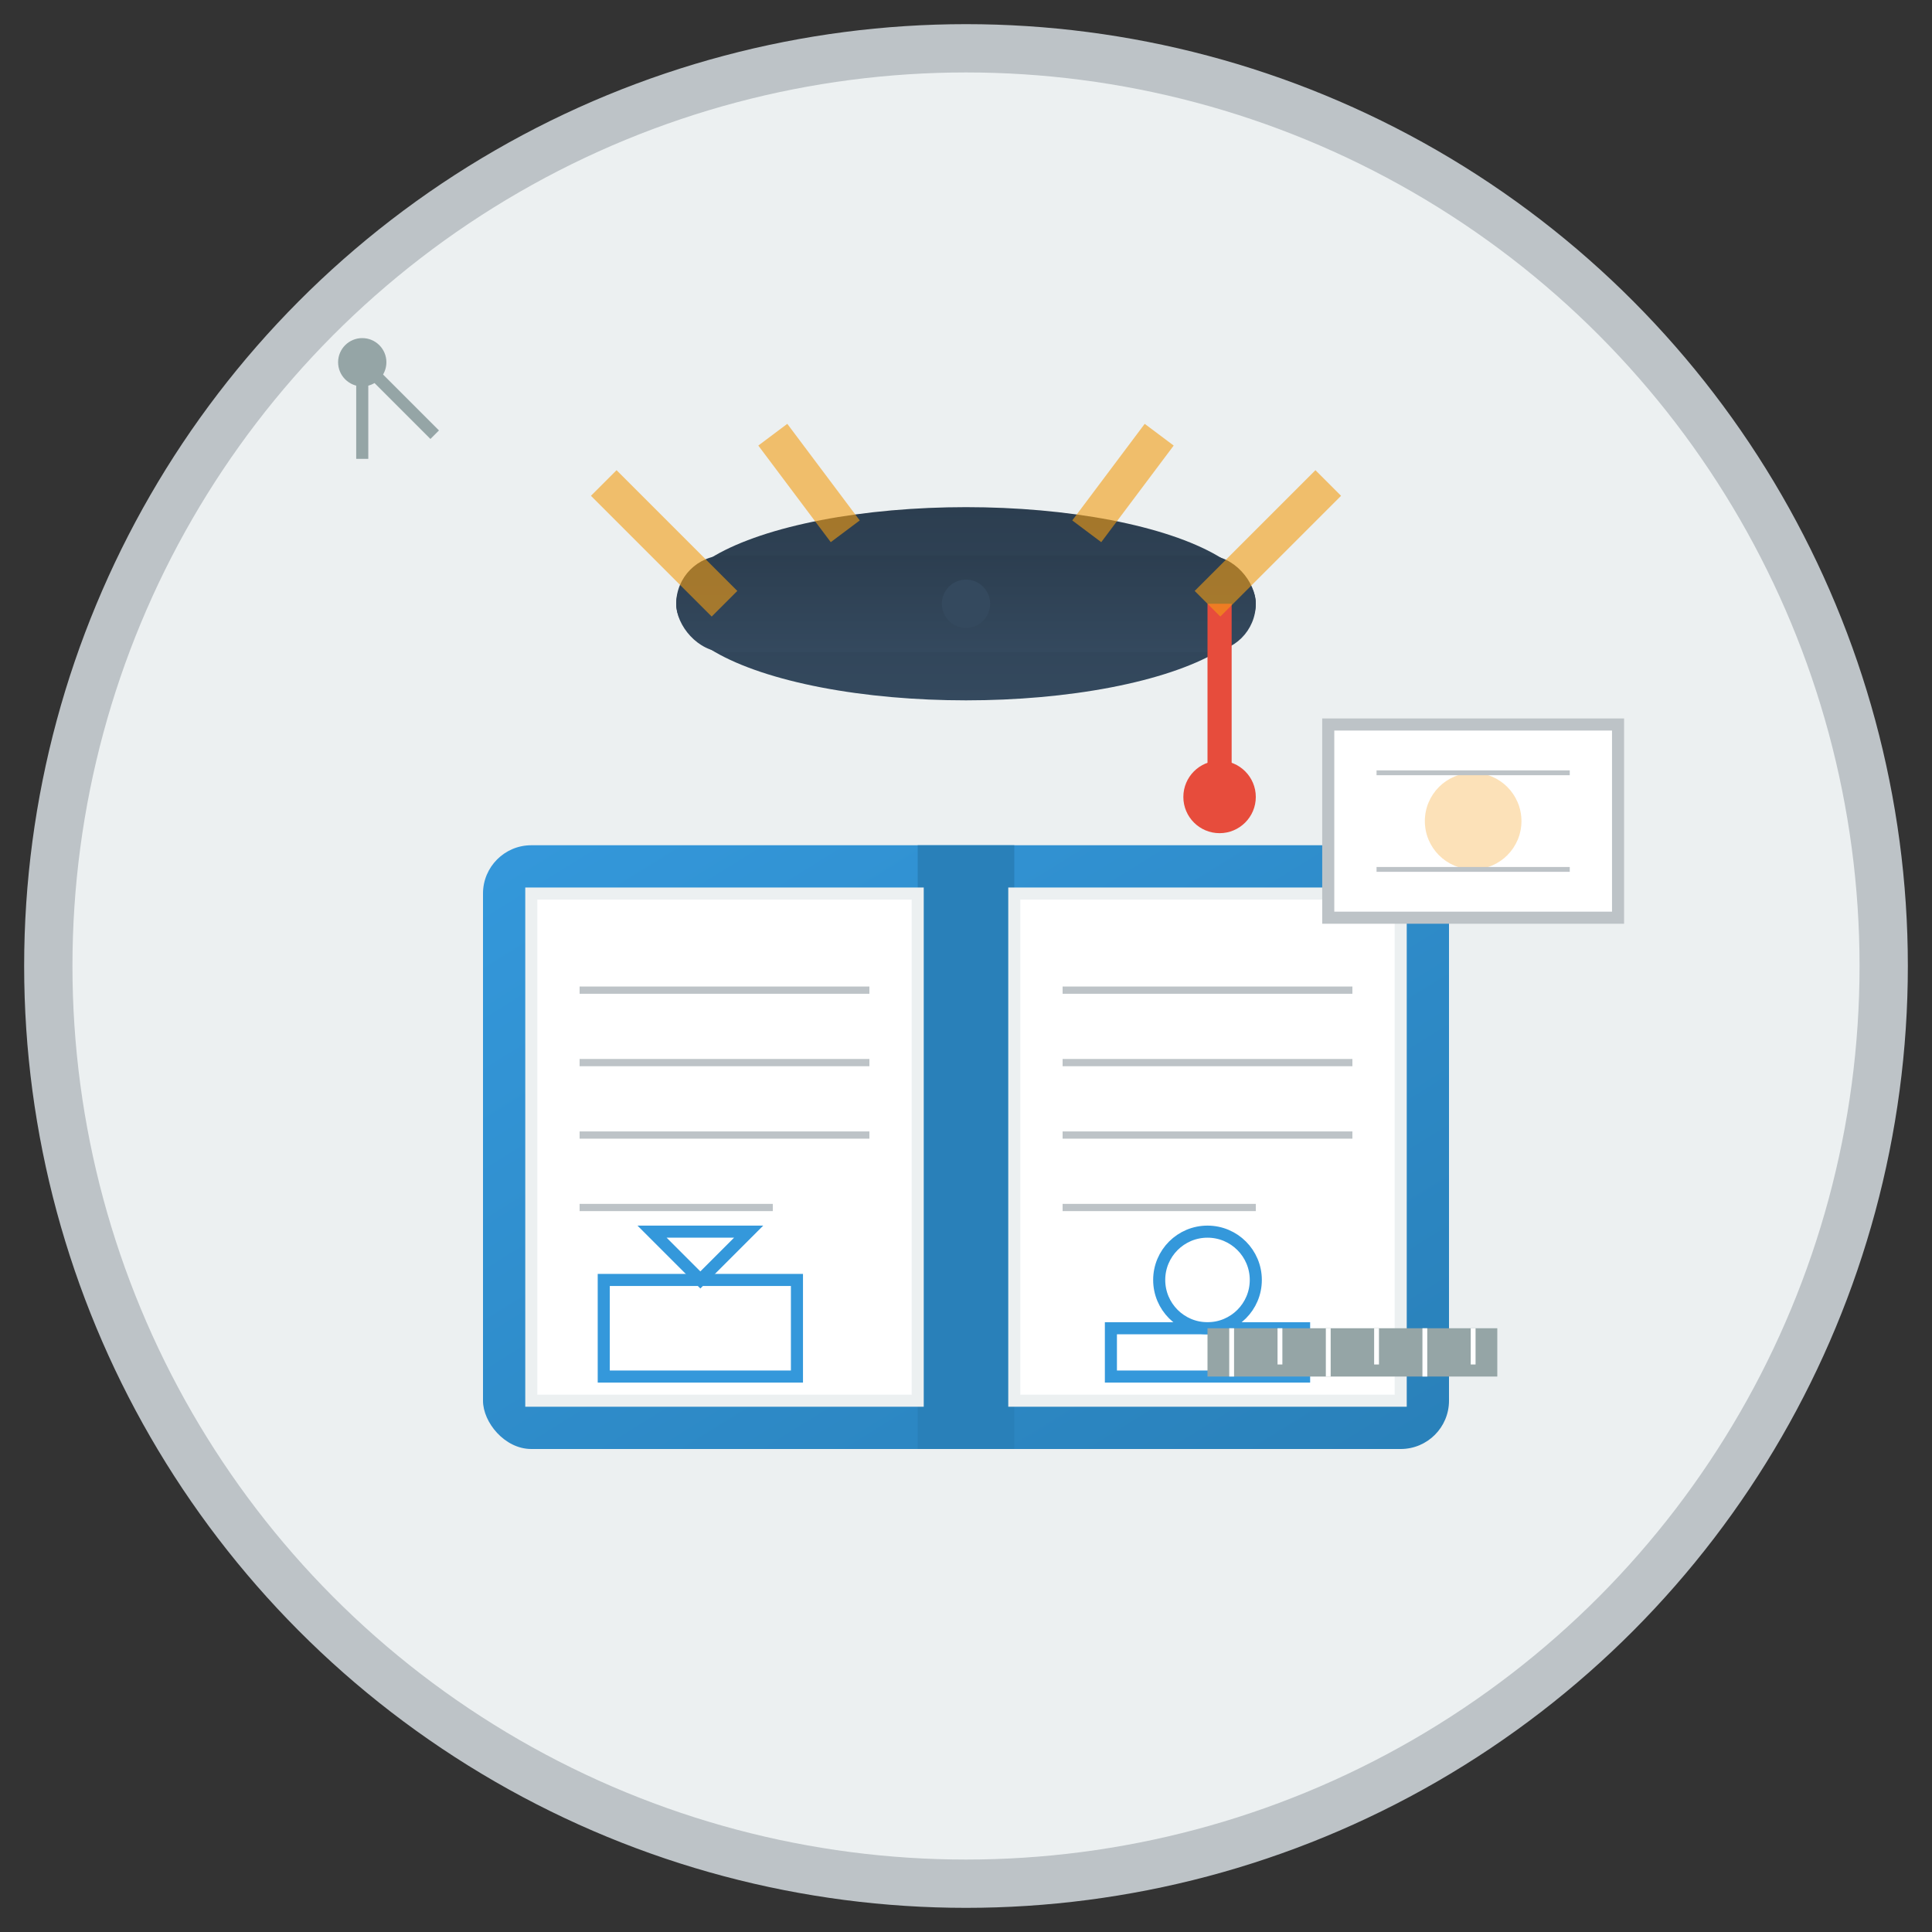<svg width="80" height="80" viewBox="0 0 80 80" fill="none" xmlns="http://www.w3.org/2000/svg">
  <rect x="0" y="0" width="80" height="80" fill="#333333" stroke="none"/>
  <!-- Course/Education Icon -->
  
  <defs>
    <linearGradient id="bookGradient" x1="0%" y1="0%" x2="100%" y2="100%">
      <stop offset="0%" style="stop-color:#3498db;stop-opacity:1" />
      <stop offset="100%" style="stop-color:#2980b9;stop-opacity:1" />
    </linearGradient>
    <linearGradient id="capGradient" x1="0%" y1="0%" x2="0%" y2="100%">
      <stop offset="0%" style="stop-color:#2c3e50;stop-opacity:1" />
      <stop offset="100%" style="stop-color:#34495e;stop-opacity:1" />
    </linearGradient>
  </defs>
  
  <!-- Background circle -->
  <circle cx="40" cy="40" r="38" fill="#ecf0f1" stroke="#bdc3c7" stroke-width="2"/>
  
  <!-- Open book -->
  <g transform="translate(20, 35)">
    <!-- Book base -->
    <rect x="0" y="0" width="40" height="25" fill="url(#bookGradient)" rx="2"/>
    
    <!-- Book spine -->
    <rect x="18" y="0" width="4" height="25" fill="#2980b9"/>
    
    <!-- Book pages -->
    <rect x="2" y="2" width="16" height="21" fill="#ffffff" stroke="#ecf0f1" stroke-width="0.5"/>
    <rect x="22" y="2" width="16" height="21" fill="#ffffff" stroke="#ecf0f1" stroke-width="0.5"/>
    
    <!-- Page lines -->
    <g stroke="#bdc3c7" stroke-width="0.3" fill="none">
      <line x1="4" y1="6" x2="16" y2="6"/>
      <line x1="4" y1="9" x2="16" y2="9"/>
      <line x1="4" y1="12" x2="16" y2="12"/>
      <line x1="4" y1="15" x2="12" y2="15"/>
      
      <line x1="24" y1="6" x2="36" y2="6"/>
      <line x1="24" y1="9" x2="36" y2="9"/>
      <line x1="24" y1="12" x2="36" y2="12"/>
      <line x1="24" y1="15" x2="32" y2="15"/>
    </g>
    
    <!-- Architectural diagram on pages -->
    <g stroke="#3498db" stroke-width="0.5" fill="none">
      <!-- Left page: building blueprint -->
      <rect x="5" y="18" width="8" height="4"/>
      <polygon points="9,18 7,16 11,16"/>
      
      <!-- Right page: architectural elements -->
      <circle cx="30" cy="18" r="2"/>
      <rect x="26" y="20" width="8" height="2"/>
    </g>
  </g>
  
  <!-- Graduation cap -->
  <g transform="translate(35, 10)">
    <!-- Cap base -->
    <ellipse cx="5" cy="15" rx="12" ry="4" fill="url(#capGradient)"/>
    
    <!-- Cap top -->
    <rect x="-7" y="13" width="24" height="4" fill="url(#capGradient)" rx="2"/>
    
    <!-- Tassel -->
    <rect x="15" y="15" width="1" height="8" fill="#e74c3c"/>
    <circle cx="15.5" cy="23" r="1.5" fill="#e74c3c"/>
    
    <!-- Cap button -->
    <circle cx="5" cy="15" r="1" fill="#34495e"/>
  </g>
  
  <!-- Knowledge/wisdom rays -->
  <g stroke="#f39c12" stroke-width="1.5" fill="none" opacity="0.6">
    <path d="M 30 25 L 25 20"/>
    <path d="M 35 22 L 32 18"/>
    <path d="M 45 22 L 48 18"/>
    <path d="M 50 25 L 55 20"/>
  </g>
  
  <!-- Small architectural tools -->
  <g transform="translate(15, 15)">
    <!-- Compass -->
    <circle cx="0" cy="0" r="1" fill="#95a5a6"/>
    <line x1="0" y1="0" x2="3" y2="3" stroke="#95a5a6" stroke-width="0.5"/>
    <line x1="0" y1="0" x2="0" y2="4" stroke="#95a5a6" stroke-width="0.5"/>
  </g>
  
  <g transform="translate(50, 55)">
    <!-- Ruler -->
    <rect x="0" y="0" width="12" height="2" fill="#95a5a6"/>
    <g stroke="#ffffff" stroke-width="0.2" fill="none">
      <line x1="1" y1="0" x2="1" y2="2"/>
      <line x1="3" y1="0" x2="3" y2="1.5"/>
      <line x1="5" y1="0" x2="5" y2="2"/>
      <line x1="7" y1="0" x2="7" y2="1.5"/>
      <line x1="9" y1="0" x2="9" y2="2"/>
      <line x1="11" y1="0" x2="11" y2="1.5"/>
    </g>
  </g>
  
  <!-- Certificate/diploma -->
  <g transform="translate(55, 30)">
    <rect x="0" y="0" width="12" height="8" fill="#ffffff" stroke="#bdc3c7" stroke-width="0.5"/>
    <circle cx="6" cy="4" r="2" fill="#f39c12" opacity="0.3"/>
    <g stroke="#bdc3c7" stroke-width="0.2" fill="none">
      <line x1="2" y1="2" x2="10" y2="2"/>
      <line x1="2" y1="6" x2="10" y2="6"/>
    </g>
  </g>
</svg>

